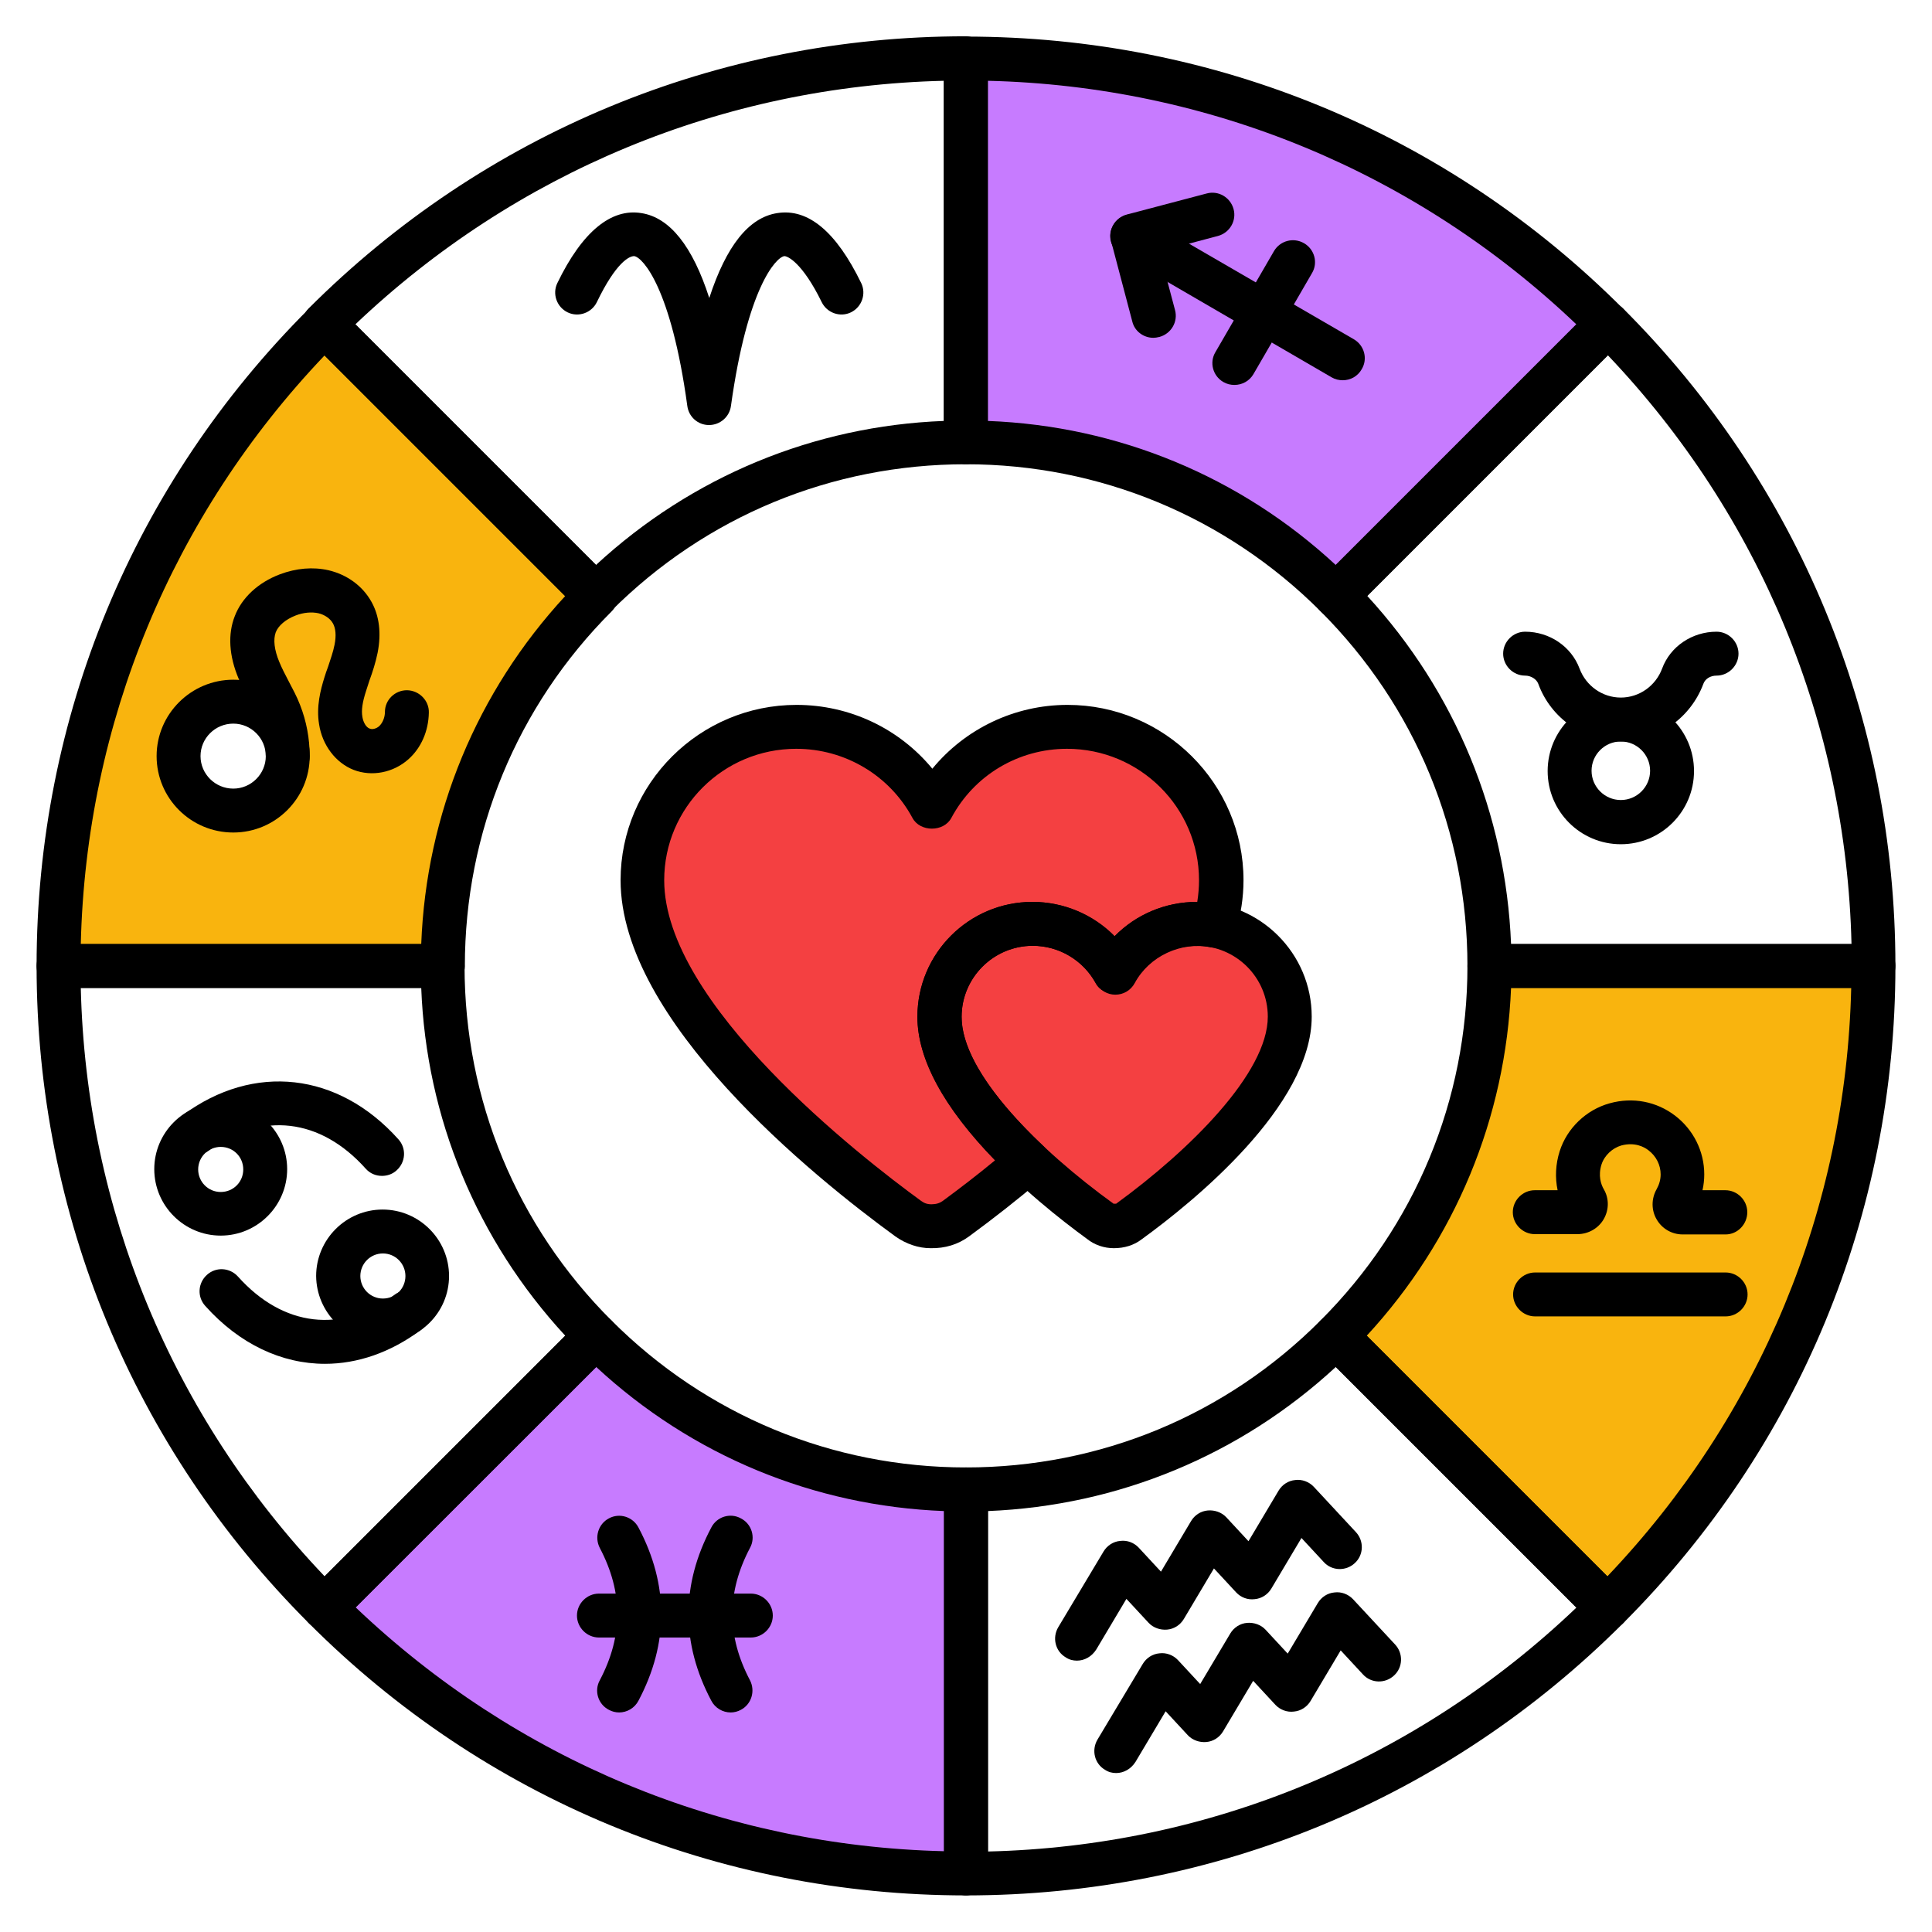 <svg id="Layer_1" enable-background="new 0 0 66 66" viewBox="0 0 66 66" xmlns="http://www.w3.org/2000/svg"><g><g><g><g><g><path d="m45.64 20.35 9.28-9.28c-5.6-5.6-13.35-9.07-21.92-9.07v13.12c4.94 0 9.41 2 12.64 5.23z" fill="#c77bff"/></g><g><path d="m64 33h-13.12c0 4.94-2 9.41-5.24 12.64l9.28 9.28c5.61-5.61 9.08-13.36 9.08-21.92z" fill="#f9b40e"/></g><g><path d="m11.08 11.08c-5.61 5.6-9.08 13.35-9.08 21.92h13.12c0-4.94 2-9.41 5.23-12.65zm-3.11 16.61c-1.04 0-1.87-.83-1.87-1.86 0-1.02.83-1.86 1.87-1.86 1.03 0 1.86.84 1.86 1.86 0 1.03-.83 1.86-1.86 1.86z" fill="#f9b40e"/></g><g><path d="m33 50.88c-4.94 0-9.41-2-12.64-5.24l-9.28 9.28c5.61 5.61 13.36 9.08 21.92 9.08z" fill="#c77bff"/></g><g><g><path d="m20.35 21.1c-.19 0-.38-.07-.53-.22l-9.28-9.28c-.29-.29-.29-.77 0-1.06 5.99-5.99 13.97-9.3 22.45-9.3.41 0 .75.34.75.75v13.12c0 .41-.34.75-.75.75-4.58 0-8.88 1.78-12.12 5.02-.13.15-.32.22-.52.22zm-8.21-10.02 8.22 8.22c3.27-3.02 7.44-4.75 11.88-4.92v-11.62c-7.54.18-14.63 3.12-20.1 8.32z"/></g><g><path d="m45.64 21.1c-.2 0-.39-.08-.53-.22-3.23-3.23-7.54-5.02-12.11-5.02-.41 0-.75-.34-.75-.75v-13.11c0-.41.34-.75.75-.75 8.49 0 16.46 3.3 22.45 9.3.14.14.22.33.22.53s-.08.39-.22.53l-9.28 9.28c-.14.14-.33.21-.53.21zm-11.89-6.72c4.45.17 8.62 1.9 11.88 4.92l8.22-8.22c-5.46-5.2-12.55-8.14-20.1-8.32z"/></g><g><path d="m15.12 33.75h-13.12c-.41 0-.75-.34-.75-.75 0-8.49 3.3-16.46 9.3-22.45.29-.29.77-.29 1.06 0l9.28 9.28c.14.14.22.33.22.53s-.08.39-.22.53c-3.23 3.23-5.01 7.54-5.01 12.12-.01.4-.35.74-.76.74zm-12.36-1.5h11.63c.17-4.45 1.9-8.62 4.92-11.89l-8.22-8.22c-5.21 5.47-8.15 12.56-8.33 20.11z"/></g><g><path d="m64 33.75h-13.12c-.41 0-.75-.34-.75-.75 0-4.58-1.78-8.88-5.02-12.12-.14-.14-.22-.33-.22-.53s.08-.39.22-.53l9.28-9.28c.29-.29.77-.29 1.06 0 5.99 5.99 9.3 13.97 9.3 22.45 0 .42-.34.76-.75.76zm-12.38-1.5h11.63c-.18-7.55-3.12-14.64-8.32-20.11l-8.22 8.22c3 3.27 4.73 7.44 4.91 11.89z"/></g><g><path d="m54.92 55.67c-.2 0-.39-.08-.53-.22l-9.28-9.28c-.29-.29-.29-.77 0-1.06 3.24-3.24 5.02-7.54 5.02-12.11 0-.41.34-.75.75-.75h13.12c.41 0 .75.34.75.75 0 8.48-3.3 16.45-9.3 22.45-.14.14-.33.22-.53.22zm-8.23-10.04 8.22 8.22c5.21-5.47 8.15-12.55 8.33-20.1h-11.62c-.18 4.44-1.91 8.61-4.93 11.88z"/></g><g><path d="m33 64.75c-.41 0-.75-.34-.75-.75v-13.12c0-.41.34-.75.75-.75 4.58 0 8.88-1.78 12.11-5.02.28-.28.78-.28 1.06 0l9.28 9.28c.29.29.29.77 0 1.06-6 6-13.97 9.3-22.45 9.3zm.75-13.13v11.63c7.55-.18 14.64-3.12 20.1-8.33l-8.22-8.22c-3.26 3.01-7.43 4.74-11.88 4.92z"/></g><g><path d="m11.08 55.67c-.2 0-.39-.08-.53-.22-6-6-9.3-13.97-9.3-22.45 0-.41.34-.75.75-.75h13.12c.41 0 .75.34.75.75 0 4.58 1.78 8.88 5.02 12.11.29.29.29.77 0 1.06l-9.28 9.28c-.14.14-.33.22-.53.22zm-8.32-21.92c.18 7.55 3.12 14.63 8.33 20.1l8.22-8.22c-3.02-3.27-4.75-7.44-4.92-11.88z"/></g><g><path d="m33 64.75c-8.48 0-16.46-3.3-22.45-9.3-.29-.29-.29-.77 0-1.06l9.28-9.28c.29-.29.77-.29 1.06 0 3.24 3.24 7.54 5.02 12.11 5.02.41 0 .75.34.75.75v13.12c0 .41-.34.75-.75.75zm-20.85-9.84c5.47 5.21 12.55 8.15 20.1 8.33v-11.62c-4.45-.17-8.62-1.9-11.88-4.92z"/></g></g><g><path d="m24.22 14.52c-.38 0-.69-.28-.74-.65-.55-4.03-1.52-5.07-1.81-5.12-.17-.01-.63.22-1.28 1.57-.18.37-.63.53-1 .35s-.53-.63-.35-1c.85-1.76 1.84-2.56 2.87-2.39.97.15 1.75 1.13 2.32 2.9.58-1.78 1.35-2.75 2.32-2.9 1.06-.17 2.02.64 2.87 2.39.18.37.02.82-.35 1s-.82.02-1-.35c-.66-1.35-1.17-1.58-1.28-1.57-.29.05-1.26 1.09-1.82 5.12-.05.37-.37.65-.75.65z"/></g><g><g><path d="m9.83 26.57c-.42 0-.75-.34-.75-.75s-.08-.83-.23-1.2c-.09-.24-.21-.46-.33-.68-.13-.25-.26-.5-.37-.76-.33-.78-.37-1.52-.13-2.13.24-.63.8-1.15 1.54-1.43.56-.21 1.13-.26 1.66-.14.64.15 1.17.54 1.47 1.08.27.48.34 1.08.21 1.74-.07.34-.17.65-.28.95l-.11.34c-.13.4-.17.67-.13.9.03.19.13.36.25.4.09.04.23 0 .32-.08.12-.11.2-.3.2-.49 0-.41.34-.74.75-.74h.01c.41.01.75.35.74.76-.01.63-.26 1.21-.7 1.6-.52.46-1.25.6-1.87.36-.61-.24-1.07-.84-1.18-1.56-.1-.6.05-1.17.18-1.59.04-.13.08-.25.13-.38.08-.25.17-.49.22-.75.06-.3.04-.56-.06-.73-.09-.16-.28-.29-.49-.34-.23-.05-.51-.03-.79.08-.33.13-.58.34-.67.57-.09.25-.05.6.12 1.01.09.22.2.43.31.64.14.27.29.54.4.83.22.56.33 1.15.33 1.76 0 .39-.34.73-.75.73z"/></g><g><path d="m7.97 28.44c-1.45 0-2.62-1.17-2.62-2.61s1.18-2.61 2.62-2.61 2.61 1.17 2.61 2.61-1.17 2.61-2.61 2.61zm0-3.72c-.62 0-1.12.5-1.12 1.11s.5 1.11 1.12 1.11c.61 0 1.11-.5 1.11-1.11s-.5-1.11-1.11-1.11z"/></g></g><g><g><path d="m39.4 11.54c-.33 0-.64-.22-.72-.56l-.72-2.73c-.11-.4.13-.81.53-.92l2.73-.72c.4-.11.81.13.92.53s-.13.81-.53.92l-2 .53.53 2c.11.4-.13.81-.53.92-.08.02-.15.03-.21.03z"/></g><g><path d="m42.17 13.15c-.13 0-.26-.03-.38-.1-.36-.21-.48-.67-.27-1.02l2-3.45c.21-.36.67-.48 1.03-.27s.48.67.27 1.02l-2 3.45c-.14.24-.39.37-.65.37z"/></g><g><path d="m45.87 12.99c-.13 0-.26-.03-.38-.1l-7.19-4.18c-.36-.21-.48-.67-.27-1.02.21-.36.67-.48 1.03-.27l7.19 4.17c.36.21.48.67.27 1.02-.14.25-.39.38-.65.38z"/></g></g><g><g><path d="m55.37 28.84c-1.38 0-2.5-1.12-2.5-2.5s1.12-2.5 2.5-2.5 2.5 1.12 2.5 2.5-1.12 2.5-2.5 2.5zm0-3.51c-.55 0-1 .45-1 1s.45 1 1 1 1-.45 1-1-.45-1-1-1z"/></g><g><path d="m55.37 25.33c-1.25 0-2.39-.79-2.82-1.97-.06-.16-.25-.28-.45-.28-.41 0-.75-.34-.75-.75s.34-.75.75-.75c.84 0 1.58.51 1.86 1.26.22.59.78.99 1.41.99s1.19-.4 1.41-.99c.28-.76 1.03-1.26 1.86-1.26.41 0 .75.34.75.75s-.34.75-.75.75c-.21 0-.39.11-.45.28-.44 1.18-1.57 1.97-2.82 1.97z"/></g></g><g><g><path d="m58.95 42.17h-1.47c-.37 0-.71-.2-.89-.52-.18-.31-.18-.7 0-1.02.09-.16.14-.33.14-.51 0-.32-.15-.62-.41-.82-.15-.12-.47-.29-.93-.17-.31.09-.58.34-.68.65-.12.38-.02.68.08.85.18.31.18.69 0 1.01s-.53.52-.9.52h-1.46c-.41 0-.75-.34-.75-.75s.34-.75.75-.75h.78c-.09-.43-.07-.89.07-1.33.25-.79.91-1.42 1.71-1.64.79-.22 1.6-.06 2.23.42s1 1.22 1 2.01c0 .18-.02.36-.06.54h.78c.41 0 .75.34.75.75s-.33.76-.74.76z"/></g><g><path d="m58.95 44.97h-6.51c-.41 0-.75-.34-.75-.75s.34-.75.75-.75h6.51c.41 0 .75.34.75.75s-.34.75-.75.75z"/></g></g><g><g><path d="m36.79 56.73c-.13 0-.26-.03-.38-.11-.36-.21-.47-.67-.26-1.03l1.55-2.59c.12-.2.33-.34.57-.36.24-.03.47.06.63.23l.76.82 1.03-1.73c.12-.2.33-.34.57-.36.23-.02.47.06.63.23l.76.82 1.03-1.73c.12-.2.33-.34.57-.36.23-.03.47.06.63.23l1.44 1.55c.28.3.27.78-.04 1.06-.3.28-.78.27-1.06-.04l-.76-.82-1.03 1.73c-.12.2-.33.34-.57.36-.24.03-.47-.06-.63-.23l-.76-.82-1.03 1.73c-.12.2-.33.34-.57.36-.23.02-.47-.06-.63-.23l-.76-.82-1.03 1.73c-.16.25-.41.38-.66.38z"/></g><g><path d="m38.13 60.57c-.13 0-.26-.03-.38-.11-.36-.21-.47-.67-.26-1.03l1.55-2.59c.12-.2.33-.34.57-.36.23-.03.47.06.63.23l.76.82 1.03-1.73c.12-.2.33-.34.57-.36.23-.02.47.06.63.23l.76.82 1.03-1.73c.12-.2.33-.34.57-.36.23-.03.47.06.63.23l1.44 1.55c.28.3.27.78-.04 1.06-.3.28-.78.27-1.06-.04l-.76-.82-1.03 1.73c-.12.2-.33.34-.57.36-.23.03-.47-.06-.63-.23l-.76-.82-1.03 1.73c-.12.2-.33.34-.57.36-.23.02-.47-.06-.63-.23l-.76-.82-1.03 1.73c-.16.25-.41.38-.66.38z"/></g></g><g><g><path d="m7.54 42.21c-1.25 0-2.27-1.02-2.27-2.27s1.02-2.27 2.27-2.27 2.27 1.02 2.27 2.27-1.02 2.27-2.27 2.27zm0-3.03c-.42 0-.77.34-.77.77 0 .42.34.77.77.77s.77-.34.77-.77-.34-.77-.77-.77z"/></g><g><path d="m13.05 40.17c-.21 0-.41-.08-.56-.25-1.54-1.72-3.54-1.96-5.35-.62-.33.25-.8.17-1.05-.16s-.17-.8.16-1.05c2.42-1.79 5.31-1.46 7.36.83.28.31.25.78-.06 1.06-.14.13-.32.19-.5.19z"/></g><g><path d="m13.07 45.85c-1.25 0-2.26-1.02-2.27-2.26 0-1.25 1.02-2.27 2.27-2.27s2.27 1.02 2.27 2.27-1.02 2.26-2.27 2.26zm-.76-2.26c0 .42.34.77.77.77s.77-.34.77-.77c0-.42-.34-.77-.77-.77s-.77.35-.77.77z"/></g><g><path d="m11.1 46.59c-1.47 0-2.92-.67-4.09-1.98-.28-.31-.25-.78.06-1.06s.78-.25 1.06.06c1.54 1.72 3.54 1.96 5.35.62.33-.25.8-.17 1.05.16s.17.8-.16 1.05c-1.04.77-2.16 1.15-3.27 1.15z"/></g></g><g><g><path d="m21.15 58.5c-.12 0-.24-.03-.35-.09-.37-.19-.51-.65-.31-1.01.8-1.52.8-3 0-4.52-.19-.37-.05-.82.31-1.01.37-.2.82-.05 1.01.31 1.04 1.96 1.04 3.96 0 5.92-.13.25-.39.4-.66.4z"/></g><g><path d="m24.96 58.5c-.27 0-.53-.15-.66-.4-1.04-1.96-1.04-3.96 0-5.92.19-.37.65-.51 1.01-.31.37.19.51.65.31 1.01-.8 1.52-.8 3 0 4.52.19.37.05.82-.31 1.01-.11.06-.23.09-.35.09z"/></g><g><path d="m25.65 55.94h-5.19c-.41 0-.75-.34-.75-.75s.34-.75.75-.75h5.19c.41 0 .75.34.75.75s-.34.75-.75.75z"/></g></g></g></g><g><g><g><g><path d="m41.72 30.07c0 .51-.08 1.03-.24 1.55-.2-.04-.4-.06-.61-.06-1.2 0-2.25.67-2.79 1.67-.55-.99-1.6-1.67-2.81-1.67-1.76 0-3.18 1.43-3.18 3.18 0 1.68 1.52 3.53 3.02 4.95-.98.83-1.86 1.5-2.46 1.94-.24.18-.53.26-.8.26-.3.01-.58-.08-.83-.26-2.36-1.72-9.08-7.02-9.08-11.56 0-2.89 2.35-5.24 5.26-5.24 2 0 3.75 1.11 4.64 2.76h.01c.88-1.66 2.62-2.76 4.61-2.76 2.91 0 5.26 2.35 5.26 5.24z" fill="#f44041"/></g></g><g><g><path d="m44.06 34.74c0 2.75-4.06 5.95-5.49 6.99-.15.11-.32.16-.49.16-.18 0-.35-.05-.5-.16-1.43-1.04-5.5-4.25-5.5-6.99 0-1.75 1.42-3.17 3.18-3.17 1.21 0 2.27.67 2.81 1.67.53-1 1.59-1.67 2.79-1.67 1.78-.01 3.2 1.42 3.2 3.17z" fill="#f44041"/></g></g></g><g><g><g><path d="m31.79 42.64c-.41 0-.83-.14-1.2-.4-2.83-2.06-9.39-7.37-9.39-12.17 0-3.3 2.7-5.99 6.01-5.99 1.82 0 3.51.81 4.64 2.18 1.12-1.36 2.8-2.18 4.62-2.18 3.31 0 6.01 2.69 6.01 5.99 0 .58-.09 1.18-.27 1.77-.11.37-.48.59-.86.52-1-.2-2.09.3-2.59 1.23-.13.24-.38.39-.66.39-.27 0-.52-.15-.66-.39-.44-.79-1.27-1.28-2.16-1.28-1.34 0-2.43 1.09-2.43 2.43 0 1.16.96 2.68 2.79 4.41.16.15.24.35.23.57-.01.21-.1.41-.27.55-.8.68-1.64 1.34-2.5 1.97-.37.27-.81.41-1.31.4zm-4.59-17.06c-2.49 0-4.51 2.01-4.51 4.49 0 4.23 6.71 9.45 8.77 10.95.11.08.21.12.36.12.16 0 .28-.04.38-.11.61-.45 1.21-.91 1.79-1.39-1.76-1.81-2.65-3.46-2.65-4.9 0-2.17 1.76-3.93 3.93-3.93 1.06 0 2.07.43 2.8 1.18.74-.75 1.74-1.18 2.83-1.18.04-.25.06-.5.06-.74 0-2.48-2.02-4.49-4.51-4.49-1.66 0-3.17.9-3.95 2.36-.26.49-1.07.49-1.33 0-.78-1.45-2.3-2.36-3.97-2.36z"/></g></g><g><g><path d="m38.05 42.64c-.33 0-.66-.11-.92-.32-1.73-1.26-5.79-4.54-5.79-7.59 0-2.16 1.76-3.92 3.93-3.92 1.07 0 2.08.43 2.81 1.17.72-.74 1.73-1.17 2.8-1.17 2.17 0 3.93 1.76 3.93 3.92 0 3.05-4.05 6.33-5.8 7.6-.27.21-.6.31-.96.31zm-.01-1.52h.09c2.5-1.82 5.18-4.46 5.18-6.39 0-1.34-1.09-2.42-2.43-2.42-.9 0-1.71.49-2.13 1.27-.25.46-1.06.5-1.32.01-.43-.79-1.25-1.28-2.15-1.28-1.34 0-2.43 1.09-2.43 2.42-.01 1.93 2.67 4.57 5.19 6.39-.01 0-.01 0 0 0z"/></g></g></g></g></g></g></svg>